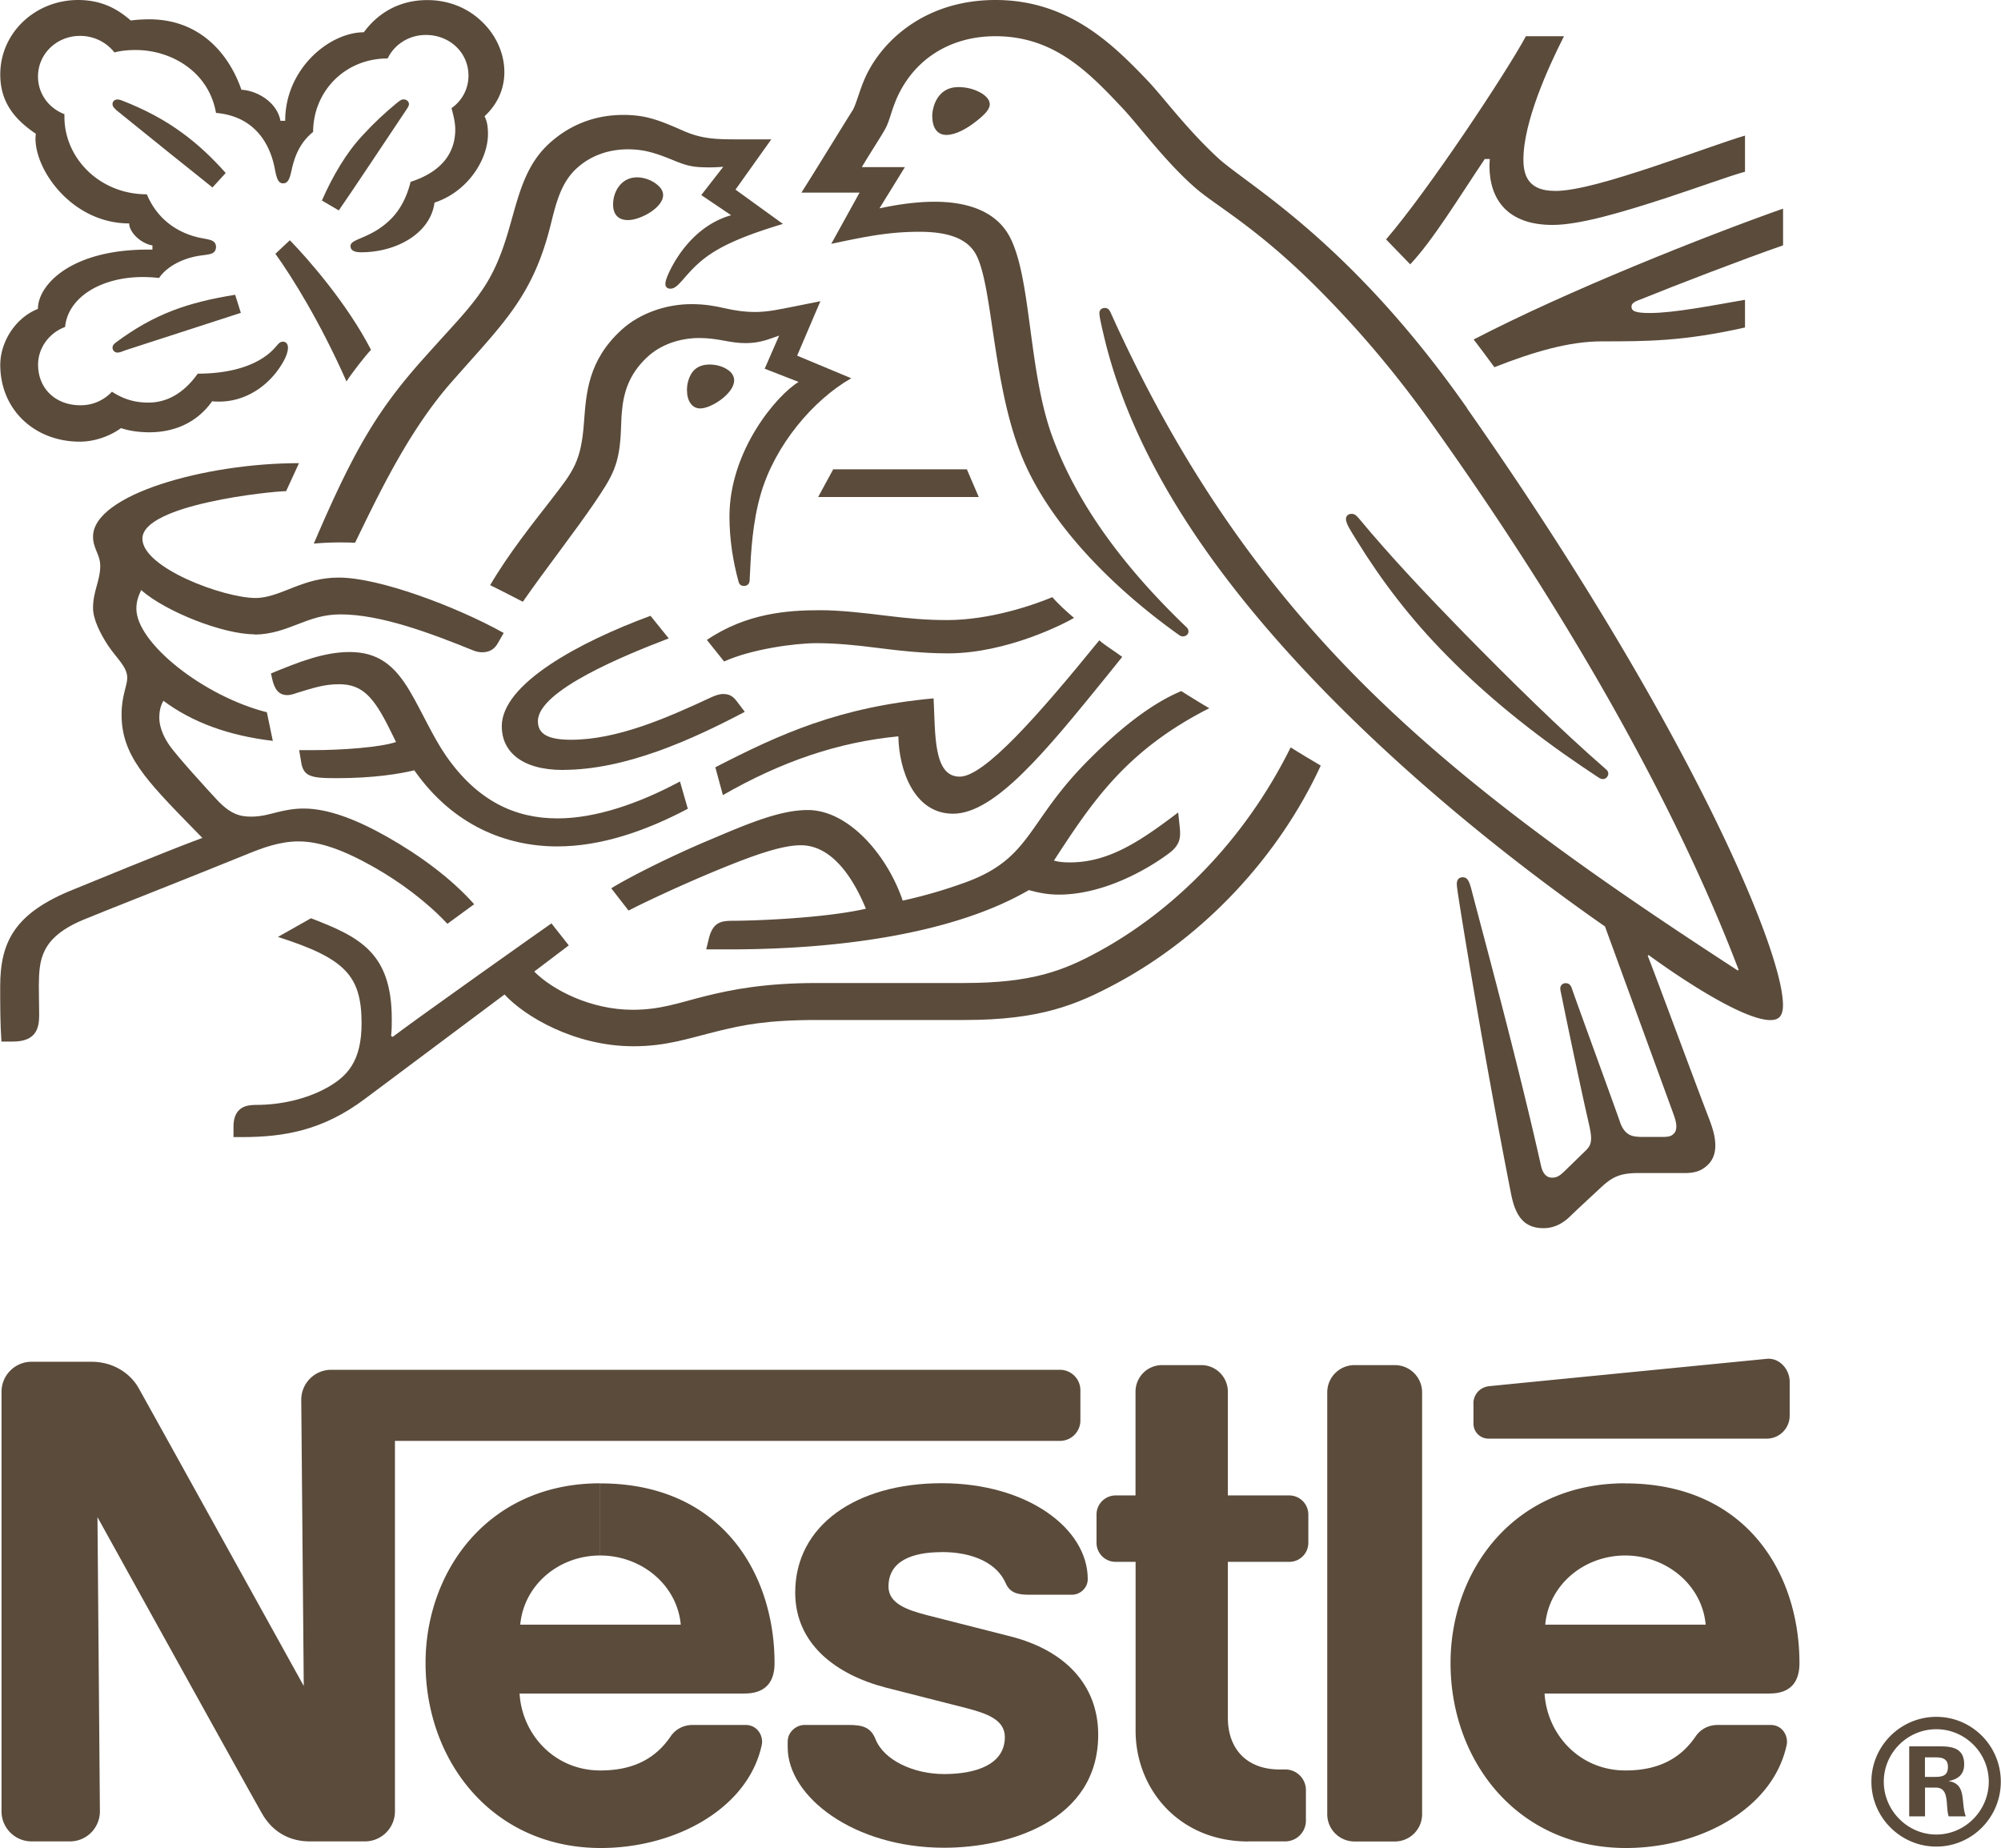 <svg height="2309" viewBox="-.01 -.01 239.16 220.93" width="2500" xmlns="http://www.w3.org/2000/svg"><g fill="#5a4b3b"><path d="m175.35 48.79c-13.98-19.97-26.27-26.7-29.73-29.87-3.8-3.49-6.69-7.45-8.53-9.36-4.1-4.28-9.4-9.57-18.12-9.57s-13.98 5.25-15.79 9.79c-.53 1.29-.94 2.88-1.32 3.45-.83 1.3-4.55 7.38-6.09 9.79h6.95l-3.38 6.12c3.95-.83 6.77-1.44 10.53-1.44 3.35 0 5.75.76 6.8 2.77 1.95 3.74 1.95 15.08 5.26 23.61 3.08 8.02 10.6 15.87 19.06 21.88.11.07.23.11.38.11.41 0 .67-.29.67-.58 0-.22-.07-.36-.26-.54-7.07-6.77-12.82-14.25-15.9-22.45-3.04-7.99-2.56-19.22-5.22-24.22-1.77-3.31-5.53-4.17-8.98-4.17-2.78 0-5.38.54-6.58.79l3.04-4.93h-5.15c1.09-1.83 2.22-3.53 2.78-4.53.49-.86.68-1.94 1.28-3.42 1.95-4.72 6.28-7.7 11.91-7.7 7.07 0 11.2 4.35 15.3 8.71 1.88 2.01 4.96 6.22 8.53 9.36 2.44 2.16 7.11 4.57 14.28 11.66 4.13 4.1 8.95 9.43 14.02 16.55 18.16 25.44 30.07 47.86 36.72 65.34l-.11.07c-19.06-12.38-35.56-24.07-48.87-38.5-9.43-10.25-17.63-22.13-24.77-37.28-.49-1.01-.9-1.94-1.35-2.92-.19-.39-.38-.5-.68-.5-.38 0-.64.25-.64.61 0 .39.19 1.26.6 2.99 3.79 15.69 14.32 29.75 25.56 41.45 11.2 11.62 23.87 21.63 34.28 28.89l8.12 22.24c.19.54.41 1.12.41 1.66 0 .4-.11.72-.38.94-.23.22-.53.32-1.2.32h-2.44c-1.05 0-1.47-.14-1.84-.43-.38-.29-.64-.72-.83-1.22-.71-2.09-5-13.78-5.82-16.16-.15-.43-.42-.57-.72-.57a.62.62 0 0 0 -.64.61c0 .29.11.61.3 1.62 1.09 5.33 2.37 11.3 2.89 13.57.23 1.04.49 2.02.49 2.73 0 .65-.15 1.01-.71 1.55l-2.52 2.45c-.6.57-.94.72-1.43.72-.6 0-1.09-.39-1.32-1.4-2.86-12.78-7.18-28.61-8.31-33-.26-.97-.45-1.51-1.05-1.51-.52 0-.71.36-.71.79 0 .32.08.72.11 1.01.68 4.53 3.42 21.05 6.39 36.12.52 2.59 1.54 4.03 3.87 4.03 1.05 0 2.07-.4 3.01-1.26 1.54-1.48 1.99-1.87 3.84-3.6 1.32-1.22 2.22-1.73 4.47-1.73h5.56c1.32 0 2.03-.32 2.67-.9.6-.54.98-1.29.98-2.38s-.3-2.01-.71-3.13c-1.43-3.67-6.01-16.09-7.37-19.58l.11-.07c4.7 3.42 11.54 7.77 14.55 7.77.94 0 1.51-.39 1.51-1.8 0-6.62-11.5-33.86-37.78-71.35m-129.02-41.81c.79-1.66 2.52-2.81 4.58-2.81 2.82 0 5.08 2.09 5.08 4.86 0 1.62-.79 3.02-2.03 3.89.26.94.45 1.76.45 2.55 0 3.02-1.88 5.15-5.34 6.26-.45 1.83-1.28 3.49-2.63 4.71-2.26 2.09-4.55 2.09-4.55 2.95 0 .47.34.76 1.28.76 4.17 0 8.27-2.23 8.76-5.94 3.98-1.3 6.39-5.15 6.39-8.2 0-.79-.08-1.47-.41-2.12 1.09-1.01 2.37-2.74 2.37-5.29 0-2.23-1.01-4.5-2.82-6.15-1.58-1.48-3.8-2.45-6.39-2.45-3.76 0-6.2 1.94-7.59 3.85-4.1 0-9.4 4.35-9.4 10.58h-.57c-.38-2.16-2.7-3.6-4.66-3.71-1.58-4.53-5.15-8.42-11.01-8.42-.68 0-1.5.04-2.22.14-1.73-1.51-3.64-2.45-6.31-2.45-5.12.01-9.29 3.93-9.29 8.9 0 3.09 1.47 5.22 4.25 7.09 0 0-.04.39-.04.57 0 3.96 4.51 10.15 11.2 10.15 0 1.01 1.32 2.38 2.78 2.63v.5h-.57c-9.21 0-13.12 4.25-13.12 7.09-2.73 1.08-4.5 3.99-4.5 6.69 0 5.36 4.1 9.18 9.51 9.18 1.8 0 3.65-.68 4.92-1.62.94.32 2.14.5 3.38.5 2.59 0 5.49-.86 7.52-3.71.3.04.56.04.86.04 3.31 0 6.17-2.09 7.67-4.82.38-.68.53-1.22.53-1.62s-.19-.72-.6-.72c-.53 0-.6.47-1.54 1.3-2.11 1.83-5.34 2.52-8.64 2.52-1.62 2.27-3.61 3.46-5.9 3.46-1.69 0-3-.43-4.36-1.3a5.077 5.077 0 0 1 -3.76 1.62c-2.97 0-5.07-1.98-5.07-4.86 0-2.02 1.35-3.81 3.23-4.5.34-3.56 4.32-5.97 9.29-5.97.64 0 1.28.04 1.95.11.75-1.15 2.55-2.37 5.11-2.7.53-.07.94-.11 1.24-.25s.45-.43.45-.76c0-.29-.11-.54-.41-.72-.26-.14-.71-.22-1.24-.32-2.37-.43-5.19-1.84-6.62-5.25-5.67 0-9.85-4.35-9.85-9.25v-.33c-1.88-.72-3.16-2.45-3.16-4.5 0-2.7 2.22-4.86 5.04-4.86 1.69 0 3.16.79 4.1 1.98.79-.22 1.69-.29 2.55-.29 4.21 0 8.72 2.56 9.59 7.52 5.41.47 6.69 4.86 7.03 6.69.19.93.34 1.73.98 1.73.68 0 .83-.72 1.05-1.69.41-1.84 1.13-3.31 2.55-4.46 0-4.72 3.68-8.78 8.91-8.78m10.94 28.21c-1.77 2.41-3.04 3.6-7.07 8.13-5.3 6.01-8.08 10.87-12.7 21.66.75-.07 1.84-.14 3.05-.14.6 0 1.09 0 1.88.04l.56-1.15c2.6-5.33 6.09-12.52 10.98-18.07l1.69-1.91c5.04-5.65 8.16-9 10.11-16.7.68-2.73 1.24-5.18 3.16-6.94 1.73-1.58 3.91-2.27 6.13-2.27 1.88 0 3.27.43 5.3 1.26 1.84.76 2.52.9 4.47.9.68 0 1.17-.04 1.62-.07l-2.63 3.38 3.57 2.41c-4.47 1.26-6.84 5.4-7.63 7.31-.15.4-.23.65-.23.9 0 .29.15.57.6.57.49 0 .86-.36 1.5-1.08 2.18-2.52 3.91-4.25 11.95-6.66l-5.67-4.1 4.28-6.01h-4.02c-2.56 0-4.25-.04-6.47-1.01-3.01-1.33-4.55-1.91-7.22-1.91-3.27 0-6.24 1.11-8.68 3.27-2.82 2.48-3.68 5.8-4.7 9.43-.79 2.81-1.73 5.9-3.83 8.74"/><path d="m65.89 59.69c-2.14 2.77-5.07 6.4-7.33 10.26.71.33 3.08 1.55 3.91 1.98 2.59-3.74 6.2-8.35 8.57-11.84 2.14-3.17 3.01-4.53 3.16-8.78.04-.72.04-1.4.11-2.09.19-2.19.79-4.43 2.97-6.48 1.61-1.55 3.95-2.34 6.28-2.34s3.57.61 5.53.61c1.39 0 2.41-.32 3.31-.65l.71-.25-1.73 3.96 4.06 1.58c-2.59 1.55-8.27 8.2-8.27 16.08 0 2.84.45 5.47 1.09 7.81.07.25.23.5.64.5.38 0 .64-.22.68-.61l.04-.83c.11-2.41.3-6.23 1.32-9.64 1.69-5.76 6.24-11.16 10.79-13.75l-6.47-2.7 2.78-6.51-3.04.61c-1.84.36-3.2.68-4.81.68-1.05 0-2.26-.14-3.68-.47-1.09-.25-2.26-.47-3.91-.47-2.97 0-6.17 1.08-8.35 3.09-3.98 3.64-4.21 7.56-4.47 11.05-.34 4.64-1.24 5.79-3.87 9.17m96.43 2.23c-.26-.32-.49-.47-.79-.47-.45 0-.68.29-.68.61 0 .51.38 1.12 1.32 2.63 2.86 4.64 6.39 9.32 10.75 13.71 4.7 4.79 10.22 9.24 16.13 13.24l1.84 1.23c.26.18.45.29.68.29.38 0 .64-.36.64-.65 0-.18-.07-.36-.3-.54-5.49-4.78-11.39-10.61-16.91-16.23-4.32-4.43-8.76-9.1-12.67-13.82m-120.96-16.3c.56-.9 2.26-3.09 2.93-3.78-2.89-5.61-7.63-10.97-9.7-13.1l-1.73 1.62c1.99 2.77 5.34 8.13 8.5 15.26m-27.56-32.49c-.34-.29-.41-.47-.41-.68 0-.25.19-.54.6-.54.15 0 .3.04.49.11 2.78 1.08 5.15 2.34 7.25 3.89 1.77 1.29 3.5 2.88 5.19 4.79l-1.58 1.73c-1.95-1.55-8.27-6.62-11.54-9.28m26.65 12.03-2.03-1.19c1.32-2.99 2.93-5.72 4.85-7.77 1.35-1.48 2.63-2.66 4.06-3.85.34-.25.53-.47.86-.47.38 0 .64.29.64.57 0 .14-.08.32-.23.54-2.29 3.42-6.77 10.18-8.16 12.16m-25.47 16.71c-.49.18-.71.29-.98.29-.41 0-.6-.33-.6-.58s.11-.39.38-.61c4.62-3.45 8.68-4.82 14.28-5.72l.68 2.16zm96.41-27.92c0-1.26.68-3.53 3.12-3.53.83 0 1.62.18 2.26.47.9.4 1.5.97 1.5 1.58 0 .65-.68 1.3-1.69 2.09-1.05.83-2.4 1.58-3.49 1.58-1.32 0-1.69-1.19-1.69-2.19m-38.16 10.5c0-1.55.98-3.24 2.86-3.24.83 0 1.8.32 2.52.97.41.36.6.76.6 1.15 0 .86-.86 1.69-1.88 2.27-.79.43-1.62.72-2.33.72-1.17 0-1.77-.69-1.77-1.87"/><path d="m82.09 46.63c0-.36.04-.79.19-1.23.3-.93.94-1.83 2.52-1.83.71 0 1.5.18 2.14.61.56.36.79.83.79 1.29 0 1.55-2.71 3.35-4.06 3.35-.98 0-1.58-.9-1.58-2.19m-14.81 45.41c-5.07 0-7.33-2.3-7.33-5.22 0-5.11 9.36-10.11 17.78-13.21l2.18 2.7c-5.19 1.98-15.64 6.23-15.64 9.89 0 1.29.79 2.23 3.95 2.23 5.49 0 11.39-2.56 16.84-5.11.41-.18.9-.36 1.35-.36.71 0 1.17.22 1.69.94l.9 1.19c-6.35 3.35-14.28 6.94-21.73 6.94"/><path d="m81.27 93.41c-4.96 2.66-10.11 4.42-14.66 4.42-5.08 0-9.59-2.09-13.35-7.52-1.58-2.3-2.82-5.18-4.32-7.73-1.8-3.02-3.76-4.64-7.18-4.64-3.12 0-6.16 1.23-9.4 2.56l.15.68c.26 1.11.71 1.91 1.8 1.91.49 0 .98-.21 1.24-.29 1.8-.54 3.12-1.01 4.96-1.01 2.82 0 4.17 1.59 6.09 5.47l.71 1.44c-1.95.65-6.54.97-9.96.97h-1.62l.26 1.55c.11.65.38 1.19.94 1.44.68.32 1.65.36 3.35.36 4.28 0 7.4-.5 9.21-.94 4.62 6.59 10.98 9.1 17.1 9.1 5.22 0 10.53-1.83 15.6-4.5l-.94-3.27zm5.11 1.62-.9-3.31c7.74-3.99 14.81-7.2 26.09-8.24.23 4.14-.08 9.36 3.12 9.36 2.93 0 9.32-7.23 16.69-16.3.68.61 1.77 1.26 2.74 1.98l-1.88 2.34c-7.18 8.85-13.31 16.41-18.34 16.41-4.7 0-6.47-5.29-6.54-9.25-7.18.69-13.94 2.99-20.97 7.02m99.45-72.23c-2.93 0-3.76-1.55-3.76-3.74 0-4.53 2.97-11.04 4.85-14.75h-4.55c-2.37 4.39-11.69 18.46-16.72 24.29l2.89 2.98c2.71-2.88 5.68-7.77 8.91-12.59h.6c0 .25-.04.54-.04.79 0 4.07 2.18 7.09 7.55 7.09 3.31 0 8.5-1.58 13.38-3.16 4.06-1.33 7.78-2.7 9.62-3.2v-4.32c-2.1.61-6.39 2.19-10.82 3.67-4.66 1.55-9.25 2.95-11.91 2.95m10.03 13.05c4.51-1.83 12.59-4.93 17.25-6.55v-4.39c-9.36 3.31-25.78 9.82-36.99 15.65.3.36 2.26 2.99 2.48 3.31 4.74-1.87 8.98-3.09 12.82-3.09 5.38 0 9.77 0 17.14-1.66v-3.31c-4.13.72-8.53 1.58-11.39 1.58-1.69 0-2.18-.22-2.18-.76 0-.32.23-.54.86-.79m-98.09 23.55h19.2l-1.42-3.31h-15.98z"/><path d="m30.37 75.85c2.03 0 3.68-.65 5.26-1.26 1.5-.58 3.01-1.15 5.04-1.15 4.81 0 10.75 2.23 15.97 4.35.3.11.64.18.98.18.83 0 1.47-.36 1.88-1.12l.68-1.19c-5.75-3.2-14.92-6.62-19.7-6.62-2.18 0-3.76.54-5.26 1.11-1.69.65-3.16 1.33-4.7 1.33-3.8 0-13.53-3.6-13.53-7.09 0-4.1 15.49-5.68 17.18-5.68l1.54-3.35c-11.24 0-24.62 3.78-24.62 8.78 0 1.44.86 2.16.86 3.49 0 1.8-.86 3.02-.86 5.04 0 1.33.83 3.02 1.8 4.5 1.05 1.55 2.29 2.55 2.29 3.85 0 .97-.68 2.12-.68 4.39 0 4.86 2.89 7.81 8.53 13.6l1.13 1.15c-4.66 1.73-13.34 5.33-15.37 6.15-7.03 2.81-8.8 6.22-8.8 11.62 0 2.09 0 4.46.15 6.58h1.35c2.82 0 3.16-1.62 3.16-3.17 0-1.04-.04-2.23-.04-3.53.04-2.99.15-5.65 5.19-7.81 2.03-.86 11.99-4.75 19.4-7.77 2.18-.9 4.21-1.65 6.47-1.65 2.52 0 5.41 1.04 9.02 3.09 3.05 1.73 6.24 4.07 8.76 6.76l3.2-2.34c-2.74-3.09-6.54-5.87-10.34-8.02-3.8-2.16-7.18-3.42-10.04-3.42-1.24 0-2.26.22-3.12.43-1.01.25-1.95.54-3.16.54-1.39 0-2.56-.32-4.25-2.19-.64-.68-4.7-5.11-5.56-6.4-.41-.61-1.17-1.84-1.17-3.28 0-.61.11-1.33.49-1.98 3.49 2.59 7.82 4.17 13.08 4.79l-.71-3.42c-7.56-1.91-15.6-8.28-15.6-12.38 0-.87.23-1.48.57-2.23 2.93 2.59 9.81 5.29 13.53 5.29m54.09.68c4.73-3.2 9.62-3.56 13.57-3.56 2.37 0 5.15.32 8.08.68 2.37.29 4.51.5 7.07.5 5.15 0 10.34-1.8 12.59-2.74.64.76 1.73 1.76 2.59 2.48-1.09.65-8.01 4.24-15.07 4.24-3.12 0-6.09-.36-8.64-.68-2.26-.29-4.7-.54-7.07-.54-2.59 0-7.82.72-11.05 2.19l-2.07-2.59z"/><path d="m154.26 89.34c-5.64 11.37-14.21 19.65-23 24.43-4.17 2.27-7.93 3.74-16.05 3.74h-17.55c-6.28 0-10.22.79-13.31 1.55-3.31.83-5.41 1.65-8.76 1.65-4.96 0-9.55-2.34-11.76-4.57l4.13-3.13-2.07-2.63c-1.2.83-15.9 11.23-18.98 13.57l-.19-.11c.08-.72.08-1.37.08-2.02 0-7.92-3.83-9.82-9.66-12.05l-3.95 2.23c8.01 2.56 10 4.61 10 10.33 0 4.53-1.69 6.33-4.14 7.7-2.52 1.4-5.64 2.05-8.38 2.05-1.16 0-1.69.22-2.11.61-.45.43-.68 1.08-.68 1.98v1.26h.94c5.04 0 9.7-.75 14.81-4.6l16.65-12.45c2.37 2.59 8.35 6.19 15.41 6.19 3.98 0 6.54-.94 10.22-1.84 2.86-.69 5.64-1.3 11.73-1.3h17.63c9.02 0 13.38-1.8 18.19-4.39 10.45-5.61 19.36-15.11 24.39-26.02-1.32-.79-2.55-1.51-3.61-2.19"/><path d="m125.96 102.87c4.55-6.98 8.61-13.17 18.57-18.21-1.05-.61-2.56-1.55-3.35-2.05-3.87 1.62-7.71 4.86-10.97 8.13-7.52 7.48-6.84 11.8-14.77 14.72-1.99.72-4.44 1.51-7.56 2.2-1.84-5.44-6.47-10.83-11.35-10.83-3.38 0-7.29 1.69-11.8 3.6-5.3 2.23-10.15 4.78-11.69 5.76l2.07 2.66c1.58-.83 6.13-2.99 10.67-4.86 3.95-1.62 7.52-2.95 9.92-2.95 3.87 0 6.39 4.21 7.78 7.59-5.07 1.15-13.42 1.44-15.94 1.44-1.17 0-1.58.18-1.99.5-.38.33-.68.9-.86 1.69l-.3 1.23h2.71c14.06 0 27.33-2.12 35.86-7.09 1.2.33 2.26.54 3.61.54 4.89 0 9.92-2.56 13.08-4.89 1.13-.83 1.39-1.58 1.39-2.41 0-.4-.04-.76-.08-1.12l-.15-1.4c-4.51 3.42-8.27 5.97-12.93 5.97-.83 0-1.43-.07-1.92-.22m105.48 117.88c-4.27 0-7.76-3.49-7.76-7.76s3.49-7.75 7.76-7.75 7.71 3.48 7.71 7.75-3.44 7.76-7.71 7.76zm0-14.03c-3.45 0-6.28 2.83-6.28 6.27s2.83 6.32 6.28 6.32 6.27-2.87 6.27-6.32-2.83-6.27-6.27-6.27zm1.48 10.42c-.41-1.19.16-3.44-1.52-3.44h-1.31v3.44h-1.89v-8.37h3.74c1.51 0 2.83.29 2.83 2.14 0 1.23-.74 1.8-1.89 2.01 2.26.33 1.44 2.58 2.09 4.22zm-1.73-7.06h-1.11v2.34h1.19c.86 0 1.56-.12 1.56-1.19s-.78-1.15-1.64-1.15zm-69.3-46.89h4.82c1.8 0 3.26 1.46 3.26 3.26v50.43c0 1.8-1.46 3.26-3.26 3.26h-4.82a3.26 3.26 0 0 1 -3.26-3.26v-50.43c0-1.8 1.46-3.26 3.26-3.26zm14.22 4.6v2.39c0 1 .8 1.8 1.8 1.8h33.25c1.52 0 2.75-1.23 2.75-2.74v-4.06c0-1.52-1.25-2.89-2.75-2.74 0 0-32.15 3.16-33.18 3.27-1.2.14-1.88 1.09-1.88 2.08m-26.91 52.35c-8.28 0-13.47-6.27-13.47-13.25v-20.18h-2.39c-1.26 0-2.28-1.02-2.28-2.28v-3.38c0-1.26 1.03-2.28 2.29-2.28h2.37v-12.39c0-1.76 1.41-3.19 3.17-3.19h4.7c1.76 0 3.17 1.44 3.17 3.19v12.39h7.34c1.25 0 2.28 1.02 2.28 2.28v3.38c0 1.27-1.02 2.28-2.28 2.28h-7.34v18.65c0 3.66 2.21 6.17 6.18 6.17h.66a2.465 2.465 0 0 1 2.49 2.46v3.66a2.48 2.48 0 0 1 -2.48 2.48h-4.42zm-77.48-34.19c4.94 0 9.2 3.51 9.64 8.27h-19.19c.43-4.75 4.61-8.27 9.55-8.27v-8.63c-13.37 0-20.87 10.47-20.87 21.49 0 11.76 8.03 22.11 20.96 22.11 8.85 0 17.58-4.67 19.23-12.32.22-1.03-.48-2.39-1.94-2.39h-6.32c-1.14 0-2.09.55-2.64 1.38-1.81 2.65-4.47 4.06-8.39 4.06-5.53 0-9.38-4.36-9.66-9.2h26.89c2.48 0 3.59-1.34 3.59-3.63 0-10.75-6.37-21.49-20.84-21.49v8.63zm122.53 0c4.93 0 9.2 3.51 9.63 8.27h-19.18c.42-4.75 4.62-8.27 9.56-8.27v-8.63c-13.37 0-20.88 10.47-20.88 21.49 0 11.76 8.04 22.11 20.97 22.11 8.85 0 17.58-4.67 19.21-12.32.22-1.03-.47-2.39-1.92-2.39h-6.32c-1.16 0-2.09.55-2.65 1.38-1.81 2.65-4.46 4.06-8.38 4.06-5.54 0-9.38-4.36-9.67-9.2h26.89c2.48 0 3.58-1.34 3.58-3.63 0-10.75-6.37-21.49-20.83-21.49v8.63z"/><path d="m126.67 163.75h-87.11c-1.98 0-3.58 1.61-3.58 3.59l.3 34.21s-18.77-33.9-19.75-35.63c-.92-1.63-2.9-3.13-5.63-3.13h-7.16c-1.98 0-3.59 1.61-3.59 3.59v50.16c0 1.98 1.61 3.59 3.59 3.59h4.59c1.99 0 3.58-1.62 3.58-3.6l-.29-35.16s18.95 34.24 19.76 35.58c1.09 1.83 2.95 3.18 5.63 3.18h6.58c1.98 0 3.59-1.61 3.59-3.59v-44.29h79.49a2.44 2.44 0 0 0 2.45-2.44v-3.62c0-1.35-1.1-2.44-2.45-2.44"/><path d="m112.56 185.54c3.79 0 6.62 1.37 7.64 3.74.5 1.14 1.44 1.36 2.74 1.36h5.21c.86 0 1.85-.74 1.85-1.87 0-6.05-7.22-11.46-17.45-11.46s-17.52 5.04-17.52 13.07c0 6.14 4.85 9.8 10.82 11.36 2.72.71 7.36 1.86 9.62 2.45 2.44.64 4.62 1.38 4.62 3.47 0 3.29-3.47 4.42-7.26 4.42-3.59 0-7.18-1.61-8.2-4.17-.59-1.48-1.64-1.7-3.22-1.7h-5.29c-.92 0-1.99.79-1.99 2v.68c0 5.86 7.86 12 18.71 12 7.69 0 18.41-3.19 18.41-13.51 0-5.97-3.99-10.11-10.5-11.76-2.54-.65-8.65-2.2-9.98-2.54-2.38-.62-4.59-1.39-4.59-3.41 0-3.08 2.84-4.12 6.38-4.12"/></g></svg>